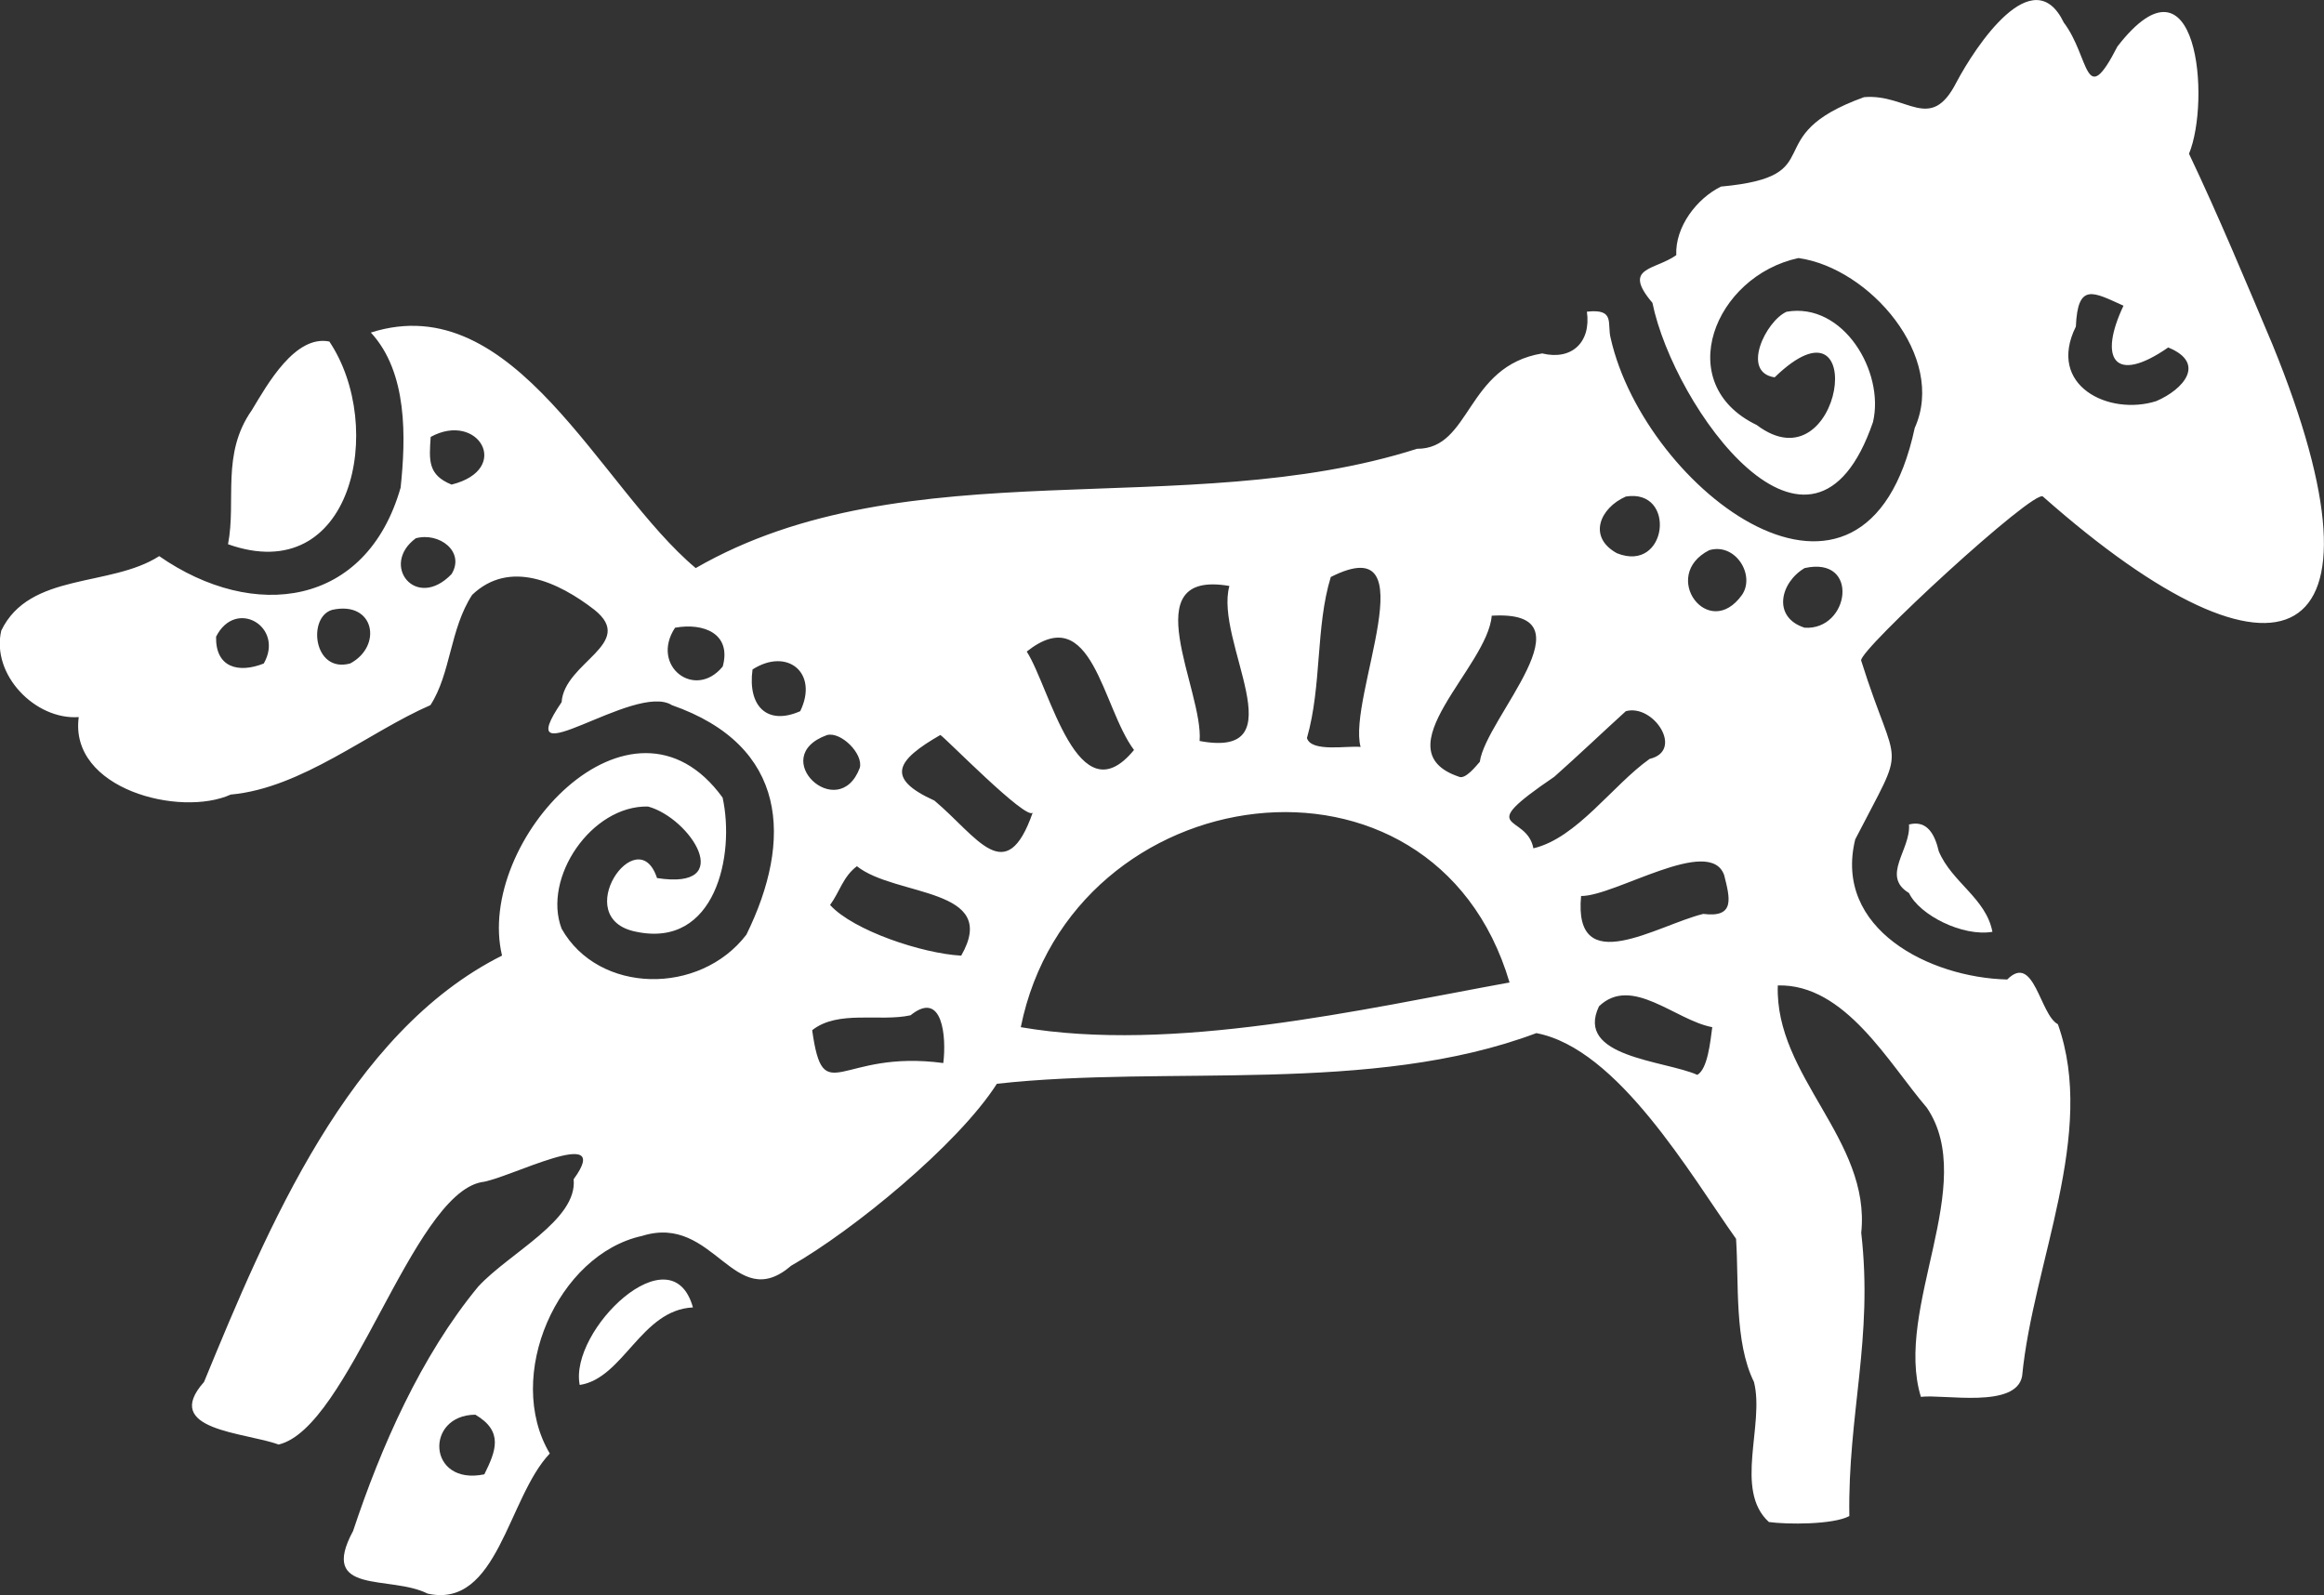 <?xml version="1.0" encoding="UTF-8"?>
<svg id="_Шар_2" data-name="Шар 2" xmlns="http://www.w3.org/2000/svg" viewBox="0 0 367.41 252.2">
  <rect x="0" y="0" width="367.41" height="252.2" fill="#333333" stroke="none"/>
  <defs>
    <style>
      .cls-1 {
        fill: #fff;
      }
    </style>
  </defs>
  <g id="_Ілюстрації" data-name="Ілюстрації">
    <g>
      <path class="cls-1" d="M303.68,220.86c-4.29-14.02,9.16-33.62.94-45.72-6.03-7.02-12.91-19.61-23.56-19.33-.5,14.39,14.73,24.39,13.19,39.12,1.92,16.74-2.14,28.67-1.88,44.78-2.56,1.38-9.89,1.34-12.72.94-5.56-5.06-.64-15.4-2.36-22.15-3.14-6.35-2.36-15.69-2.83-22.63-7.22-10.15-18.67-30.07-31.57-32.52-26.08,9.8-58.32,5.01-85.29,8.01-6.18,9.68-22.9,23.3-32.51,28.76-9.06,7.8-12.11-8.3-23.56-4.71-13.36,2.9-21.88,22.18-14.61,34.41-6.66,6.99-8.21,24.62-19.32,22.15-5.9-2.99-17.3.33-11.78-9.9,4.41-13.29,10.73-27.68,19.79-38.65,4.94-5.35,15.72-10.51,15.08-16.97,6.59-9.02-10.6.07-14.61.47-11.01,2.18-20.91,38.88-32.04,41.48-5.22-1.95-18.63-2.21-11.78-9.9,9.99-24.27,22.87-55.27,47.11-67.41-4.32-18.04,20.43-44.89,34.87-24.98,1.99,9.05-1.12,23.86-13.67,21.21-10.7-2.09.24-17.85,3.3-8.49,12.67,1.98,5.31-9.47-1.42-11.31-8.95-.2-16.72,11.3-13.66,19.32,5.85,10.37,21.86,10.56,29.21.94,7.35-14.95,6.61-29.86-11.78-36.29-5.85-3.73-26,12.09-17.43-.47.42-6.33,11.89-9.25,5.18-14.61-5.69-4.4-13.42-7.99-19.32-2.36-3.53,5.41-3.37,12.47-6.6,17.44-9.77,4.25-20.33,13.13-31.57,14.14-8.01,3.62-25.57-.86-24.03-12.25-6.88.48-13.86-6.71-12.25-13.67,4.47-9.28,17.25-6.81,24.97-11.78,14.96,10.39,32.77,8.05,38.17-10.84.82-7.8,1.15-18.18-4.71-24.51,22.79-7.26,36.16,24.51,51.36,37.24,33.45-19.27,77.35-7.15,114.03-18.86,8.59.04,7.68-13.07,19.79-15.08,4.64,1.14,7.76-1.74,7.07-6.6,4.56-.51,3.14,1.88,3.77,4.24,5.41,23.86,40.2,50.68,48.06,14.14,5.06-11.23-7.12-25.28-18.38-26.86-13.28,2.85-20.11,19.9-6.6,26.4,13.57,10.24,18.05-22.27,2.83-7.54-5.37-.79-1.38-8.91,1.89-10.37,8.98-1.56,15.53,9.53,13.66,17.44-9.67,28.16-31.49-2.32-34.87-18.85-4.85-5.7.35-5.1,3.77-7.54-.2-4.49,3.27-8.98,7.07-10.84,17.89-1.65,5.28-7.89,22.62-14.14,6.83-.59,10.46,5.78,14.61-2.36,3.01-5.68,12.12-19.47,16.97-9.43,4.15,5.48,3.25,13.97,8.48,3.77,12.69-16.36,14.77,8.6,11.31,16.97,4.55,9.55,9.16,20.6,13.2,30.17,20.01,48.99,1.25,57.23-36.28,24.04-1.24-1.42-29.2,24.34-28.75,25.92,5.8,18.41,7.4,12.05-.94,28.28-3.47,14.17,11.79,21.86,24.03,22.15,4.26-4.27,5.15,5.56,8.01,7.07,6.17,17.27-3.93,37.74-5.65,55.62-.92,5.23-12.42,2.84-16.02,3.3ZM335.72,48.34c-4.78-2.15-7.24-3.75-7.54,3.3-4.64,9.35,5.23,14.16,12.72,11.78,4.34-1.87,7.92-6.02,1.88-8.48-8.55,5.93-11.04,1.77-7.07-6.6ZM68.09,69.08c-.26,3.72-.46,6.01,3.3,7.54,9.62-2.4,4.25-11.66-3.3-7.54ZM257.03,78.51c-4.1,1.81-6.06,6.4-1.41,8.96,8.03,3.24,9.49-10.27,1.41-8.96ZM65.73,85.11c-5.7,4.22.03,11.52,5.66,5.66,2.18-3.56-1.98-6.67-5.66-5.66ZM270.22,86.99c-7.87,4.02-.11,14.48,5.18,7.07,2.14-3.13-1.04-8.29-5.18-7.07ZM215.1,118.1c-2.12-7.81,11.04-34.82-4.71-26.87-2.42,7.87-1.4,17.19-3.77,25.46.67,2.3,6.44,1.18,8.48,1.41ZM285.3,89.82c-3.87,2.29-5.15,7.78,0,9.43,7.12.45,8.8-11.39,0-9.43ZM194.36,92.65c-15.34-2.65-4.05,16.51-4.71,24.51,15.74,2.94,2.27-15.79,4.71-24.51ZM52.54,96.42c-3.97,1.09-3.01,10.09,2.83,8.48,5.16-2.76,3.83-9.94-2.83-8.48ZM41.7,104.91c3.31-5.79-4.43-10.41-7.54-4.24-.11,4.87,3.53,5.83,7.54,4.24ZM235.83,97.36c-.64,8.16-17.55,21.28-5.18,25.45,1.02.49,2.76-1.77,3.3-2.36.92-6.93,18.29-24.08,1.88-23.1ZM106.72,99.25c-3.97,6.04,3.16,11.5,7.54,6.13,1.42-5.19-3-6.95-7.54-6.13ZM162.32,103.02c3.68,5.71,8.07,26.4,16.96,15.56-5.06-6.74-6.57-23.8-16.96-15.56ZM126.51,112.45c2.94-6.03-2.02-10.13-7.54-6.6-.79,5.77,2.28,8.92,7.54,6.6ZM242.42,134.13c6.87-1.61,12.51-9.98,18.38-14.14,5.49-1.29.62-8.75-3.77-7.54-3.77,3.43-7.5,6.99-11.31,10.37-13.03,8.87-4.37,5.66-3.3,11.31ZM130.75,116.22c-9.59,3.46,1.81,14.12,5.18,5.18.58-2.21-2.97-5.76-5.18-5.18ZM163.27,128.47c-.91,1.42-13.95-11.94-14.61-12.26-6.83,3.94-8.86,6.79-.94,10.37,6.81,5.72,11.32,14.01,15.55,1.89ZM161.38,162.41c23.96,4.13,53.87-2.8,77.27-7.07-12.04-40.71-69.23-32.79-77.27,7.07ZM249.96,141.67c-1.25,13.29,12.05,4.6,19.32,2.83,5.07.65,4.22-2.49,3.3-6.13-2.24-6.36-17.31,3.36-22.62,3.3ZM151.96,151.1c6.22-10.83-10.35-9.26-16.49-14.14-2.19,1.65-2.71,4.03-4.24,6.13,3.69,4.05,14.56,7.67,20.73,8.01ZM270.7,162.41c-5.87-1.1-12.73-8.27-17.91-3.3-3.85,8.07,10.33,8.53,15.55,10.84,1.63-.95,2.04-5.17,2.36-7.54ZM149.13,168.07c.51-4.07-.09-11.65-5.18-7.54-4.85,1.07-11.47-.89-15.55,2.36,1.8,12.77,4.19,2.98,20.73,5.19ZM76.57,233.11c1.81-3.65,3.1-6.78-1.42-9.43-8.05.06-7.57,11.29,1.42,9.43Z"/>
      <path class="cls-1" d="M52.07,54c9.02,13.5,3.64,39.04-16.02,32.05,1.34-6.95-1.12-14.26,3.77-21.21,2.46-4.09,6.84-11.93,12.25-10.84Z"/>
      <path class="cls-1" d="M314.99,147.33c-4.71.81-11.53-2.65-13.19-6.13-4.47-2.7.31-6.84,0-10.84,3.02-.78,4.14,1.84,4.71,4.24,2.06,4.91,7.46,7.41,8.48,12.73Z"/>
      <path class="cls-1" d="M109.55,206.72c-8.2.39-10.98,11.21-17.9,12.26-1.71-8.62,14.51-24.36,17.9-12.26Z"/>
    </g>
  </g>
</svg>